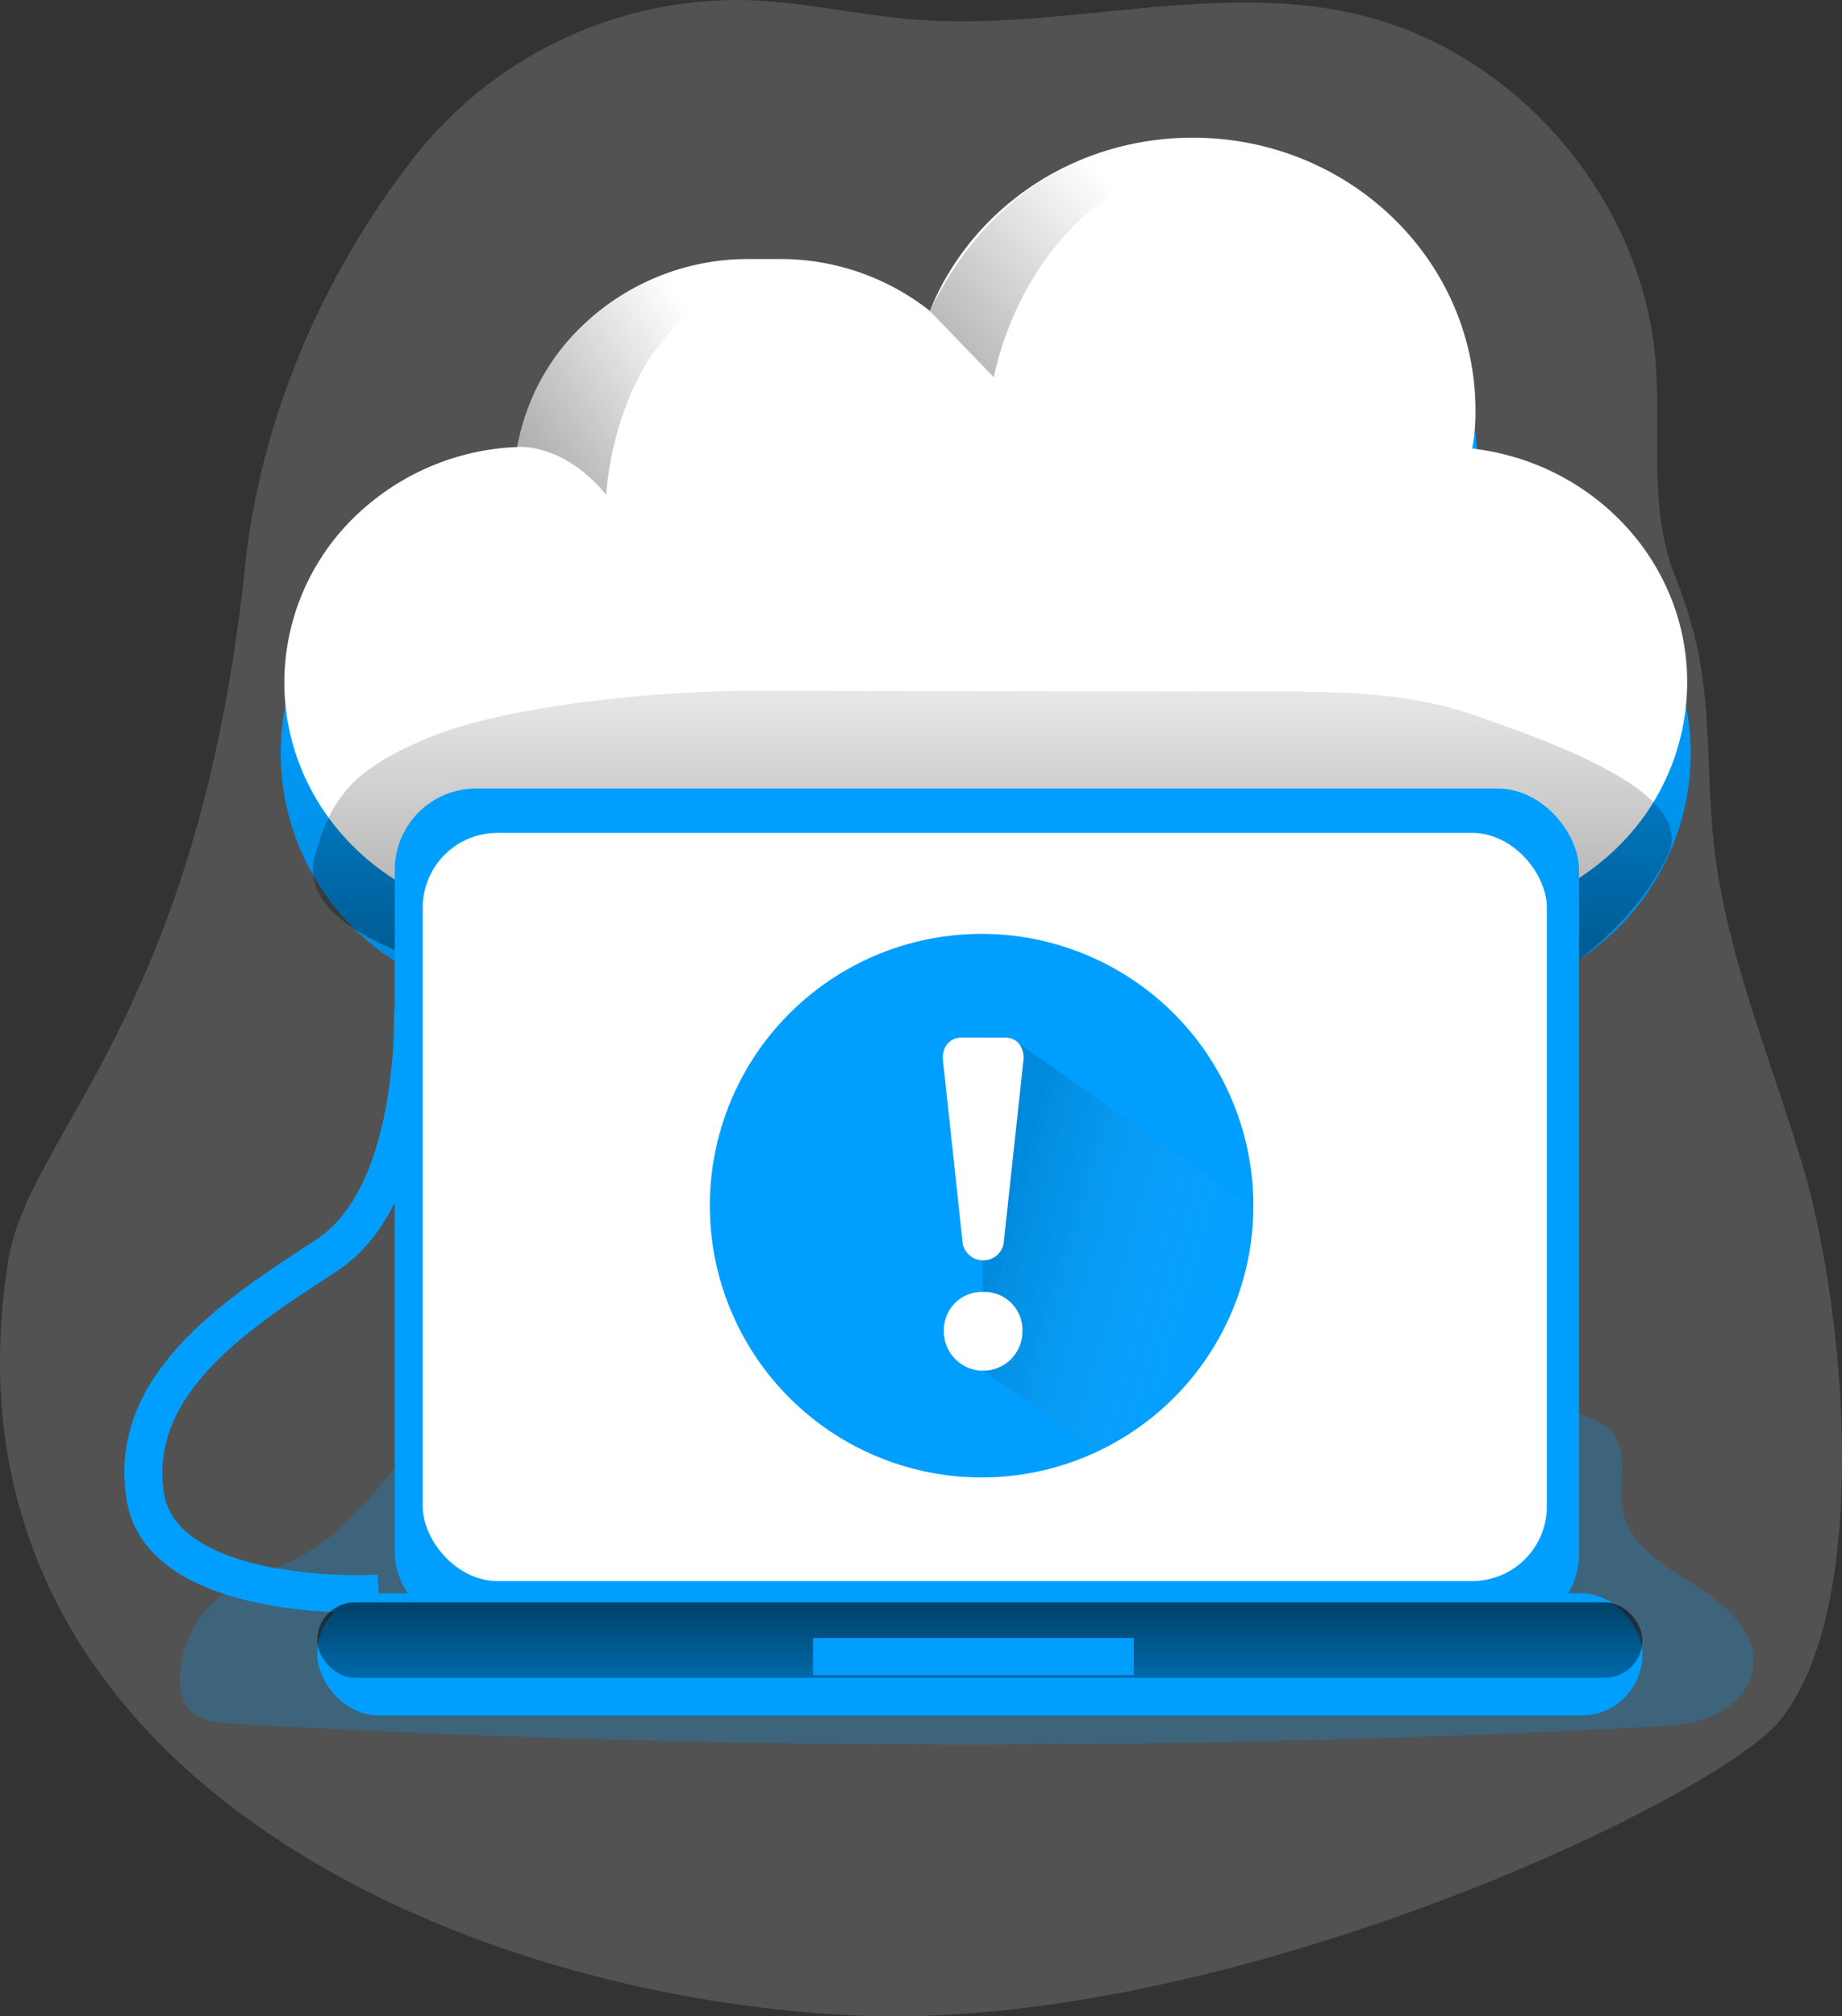 <svg xmlns="http://www.w3.org/2000/svg" xmlns:xlink="http://www.w3.org/1999/xlink" width="291.931" height="319.541" viewBox="0 0 291.931 319.541">
  <rect x="0" y="0" width="291.931" height="319.541" fill="#333333" stroke="none"/>
  <defs>
    <linearGradient id="linear-gradient" x1="0.497" y1="0.55" x2="0.547" y2="3.977" gradientUnits="objectBoundingBox">
      <stop offset="0" stop-opacity="0"/>
      <stop offset="0.95"/>
    </linearGradient>
    <linearGradient id="linear-gradient-2" x1="0.499" y1="-0.288" x2="0.503" y2="2.838" gradientUnits="objectBoundingBox">
      <stop offset="0" stop-opacity="0"/>
      <stop offset="0.99"/>
    </linearGradient>
    <linearGradient id="linear-gradient-3" x1="0.515" y1="0.374" x2="-1.524" y2="1.983" xlink:href="#linear-gradient"/>
    <linearGradient id="linear-gradient-4" x1="0.654" y1="0.376" x2="-1.527" y2="1.753" xlink:href="#linear-gradient"/>
    <linearGradient id="linear-gradient-5" x1="0.5" y1="2.304" x2="0.5" y2="-1.774" xlink:href="#linear-gradient"/>
    <linearGradient id="linear-gradient-6" x1="0.087" y1="0.424" x2="0.894" y2="0.777" gradientUnits="objectBoundingBox">
      <stop offset="0"/>
      <stop offset="1" stop-color="#fff" stop-opacity="0"/>
    </linearGradient>
  </defs>
  <g id="Groupe_2293" data-name="Groupe 2293" transform="translate(-814 -153)">
    <g id="data_visualization" transform="translate(813.993 152.99)">
      <path id="Tracé_3559" data-name="Tracé 3559" d="M317.88,59.43c-1.92-25.86-22-49.35-47.25-55.27-22.8-5.35-46.65,2.61-70,.83-9.06-.7-18-2.86-27.09-3.1a65.25,65.25,0,0,0-52.16,24.56C106.83,45,96.81,68,94.34,91.43,86.77,163.34,60,181.32,56.75,201.84,44.31,281,125.59,318,190.21,321.25c58.92,3,137.66-34.29,147.55-46.93,14.32-18.31,10.16-64.24,3.74-86.57-5.14-17.88-13.11-35.72-14.62-54.44-1.26-15.53.21-24.68-5.91-40.06C316.71,82.52,318.71,70.67,317.88,59.43Z" transform="translate(-55.47 -1.87)" fill="#b4b4b4" opacity="0.24"/>
      <path id="Tracé_3560" data-name="Tracé 3560" d="M112.24,257.44c-9.25,0-34.27-1.54-36.74-18.13-2.91-19.54,15.33-31.39,30-40.92,13.3-8.64,12.44-36.22,12.43-36.5l6-.22c0,1.27,1,31.23-15.13,41.71-13.93,9.05-29.7,19.3-27.36,35.05,1.81,12.13,25.07,13.49,33.89,13l.34,5.94C115.35,257.38,114.12,257.44,112.24,257.44Z" transform="translate(-55.47 -1.87)" fill="#009fff"/>
      <path id="Tracé_3561" data-name="Tracé 3561" d="M101.47,249.39c-3.78,1.8-7.9,3-11.19,5.61A16.69,16.69,0,0,0,84,268.14a7.27,7.27,0,0,0,1.3,4.46c1.6,2,4.46,2.29,7,2.44a2074.167,2074.167,0,0,0,224.28.52c3.4-.17,6.87-.37,10-1.65s6-3.84,6.66-7.18c1.12-5.63-4-10.46-8.86-13.5s-10.56-6.3-11.68-11.92c-.88-4.38,1.12-9.8-2.13-12.86a9.92,9.92,0,0,0-3-1.74c-34.36-14.72-71.89-24.78-109-20.1-15,1.89-29.58,6.16-43.7,11.45-7.18,2.69-14.25,5.65-21.27,8.73-5.37,2.35-12.3,4.16-16.22,8.59C112.46,241,108.48,246.05,101.47,249.39Z" transform="translate(-55.47 -1.87)" fill="#009fff" opacity="0.24"/>
      <path id="Tracé_3562" data-name="Tracé 3562" d="M323.43,121.26a39,39,0,0,1-39,39H138.58a39,39,0,0,1-1.91-77.93,37.56,37.56,0,0,1,37-31.09h5a37.66,37.66,0,0,1,23.89,8.58,45.11,45.11,0,0,1,87.11,16.5,32.769,32.769,0,0,1-.53,6.27,39,39,0,0,1,34.29,38.67Z" transform="translate(-55.47 -1.87)" fill="#009fff"/>
      <path id="Tracé_3563" data-name="Tracé 3563" d="M323.43,121.26a39,39,0,0,1-39,39H138.58a39,39,0,0,1-1.91-77.93,37.56,37.56,0,0,1,37-31.09h5a37.66,37.66,0,0,1,23.89,8.58,45.11,45.11,0,0,1,87.11,16.5,32.769,32.769,0,0,1-.53,6.27,39,39,0,0,1,34.29,38.67Z" transform="translate(-55.47 -1.87)" fill="url(#linear-gradient)"/>
      <path id="Tracé_3564" data-name="Tracé 3564" d="M322.87,110a36.53,36.53,0,0,1-11.34,26.44,39.33,39.33,0,0,1-27.39,10.94H139.33c-21.42,0-38.79-16.69-38.79-37.38a36.64,36.64,0,0,1,11.34-26.4,39.16,39.16,0,0,1,25.55-10.88,35.24,35.24,0,0,1,10.36-19.23,37.84,37.84,0,0,1,26.34-10.56h5a38.23,38.23,0,0,1,23.72,8.22C209.31,35.08,225.5,23.7,244.5,23.7c24.77,0,44.82,19.35,44.82,43.26a30.82,30.82,0,0,1-.52,6C308,75.18,322.87,90.93,322.87,110Z" transform="translate(-55.47 -1.87)" fill="#fff"/>
      <path id="Tracé_3565" data-name="Tracé 3565" d="M122.89,119c12.55-5.41,37.45-7.65,51.12-7.64l82.12.11c11.19,0,22.64.07,33.19,3.81s35.37,12,30.48,22.08c-6.89,14.15-21.11,21.53-26.67,24.07-7.58,3.47-16.23,3.39-24.56,3.24L164.66,162.8a109,109,0,0,1-16-1.08,107.2,107.2,0,0,1-12.2-3.06A148.5,148.5,0,0,1,118,152.43c-6.65-2.93-14.49-7.59-12.65-14.78C108.11,127,113,123.3,122.89,119Z" transform="translate(-55.47 -1.87)" fill="url(#linear-gradient-2)"/>
      <path id="Tracé_3566" data-name="Tracé 3566" d="M202.83,51.15,213,61.68s6.33-38,46.18-35.38C259.19,26.3,221.69,13.06,202.83,51.15Z" transform="translate(-55.47 -1.87)" fill="url(#linear-gradient-3)"/>
      <path id="Tracé_3567" data-name="Tracé 3567" d="M137.43,72.72s7.24-.8,14.13,7.58c0,0,1.49-33.89,30.26-34.45,0,0-11.79-7.53-28.21,3.07C138.9,58.42,137.43,72.72,137.43,72.72Z" transform="translate(-55.47 -1.87)" fill="url(#linear-gradient-4)"/>
      <rect id="Rectangle_2216" data-name="Rectangle 2216" width="187.69" height="134.06" rx="12.9" transform="translate(62.57 124.97)" fill="#009fff"/>
      <rect id="Rectangle_2217" data-name="Rectangle 2217" width="178.15" height="118.56" rx="11.82" transform="translate(67.007 132.01)" fill="#fff"/>
      <rect id="Rectangle_2218" data-name="Rectangle 2218" width="210.03" height="19.36" rx="9.68" transform="translate(50.28 252.52)" fill="#009fff"/>
      <rect id="Rectangle_2219" data-name="Rectangle 2219" width="210.03" height="11.96" rx="5.98" transform="translate(50.28 253.95)" fill="url(#linear-gradient-5)"/>
      <rect id="Rectangle_2237" data-name="Rectangle 2237" width="50.83" height="5.87" transform="translate(128.86 259.6)" fill="#009fff"/>
    </g>
    <g id="Groupe_2292" data-name="Groupe 2292" transform="translate(813.483 154.165)">
      <path id="Tracé_3568" data-name="Tracé 3568" d="M199.158,189.655v.5a43.071,43.071,0,1,1,0-.5Z" fill="#009fff"/>
      <path id="Tracé_3569" data-name="Tracé 3569" d="M199.158,190.155a42.829,42.829,0,0,1-25.071,38.48l-17.75-12.6-.049-12.46-.021-5.01-.14-35.29h3.721a3.06,3.06,0,0,1,1.08.19l1.06.74Z" opacity="0.13" fill="url(#linear-gradient-6)"/>
      <g id="Groupe_2291" data-name="Groupe 2291">
        <path id="Tracé_3570" data-name="Tracé 3570" d="M156.337,203.575h-.049a6.028,6.028,0,0,0-6.18,6.09v.28a6.226,6.226,0,0,0,12.45,0v-.28A6.02,6.02,0,0,0,156.337,203.575Zm5.651-39.37a2.652,2.652,0,0,0-1.06-.74,3.06,3.06,0,0,0-1.08-.19H152.9c-1.929,0-3.15,1.58-2.929,3.65l3.07,28.49a3.266,3.266,0,0,0,3.229,3.15h.07a3.245,3.245,0,0,0,3.29-3.15l3.08-28.49A3.6,3.6,0,0,0,161.988,164.205Z" fill="#fff"/>
      </g>
    </g>
  </g>
</svg>
